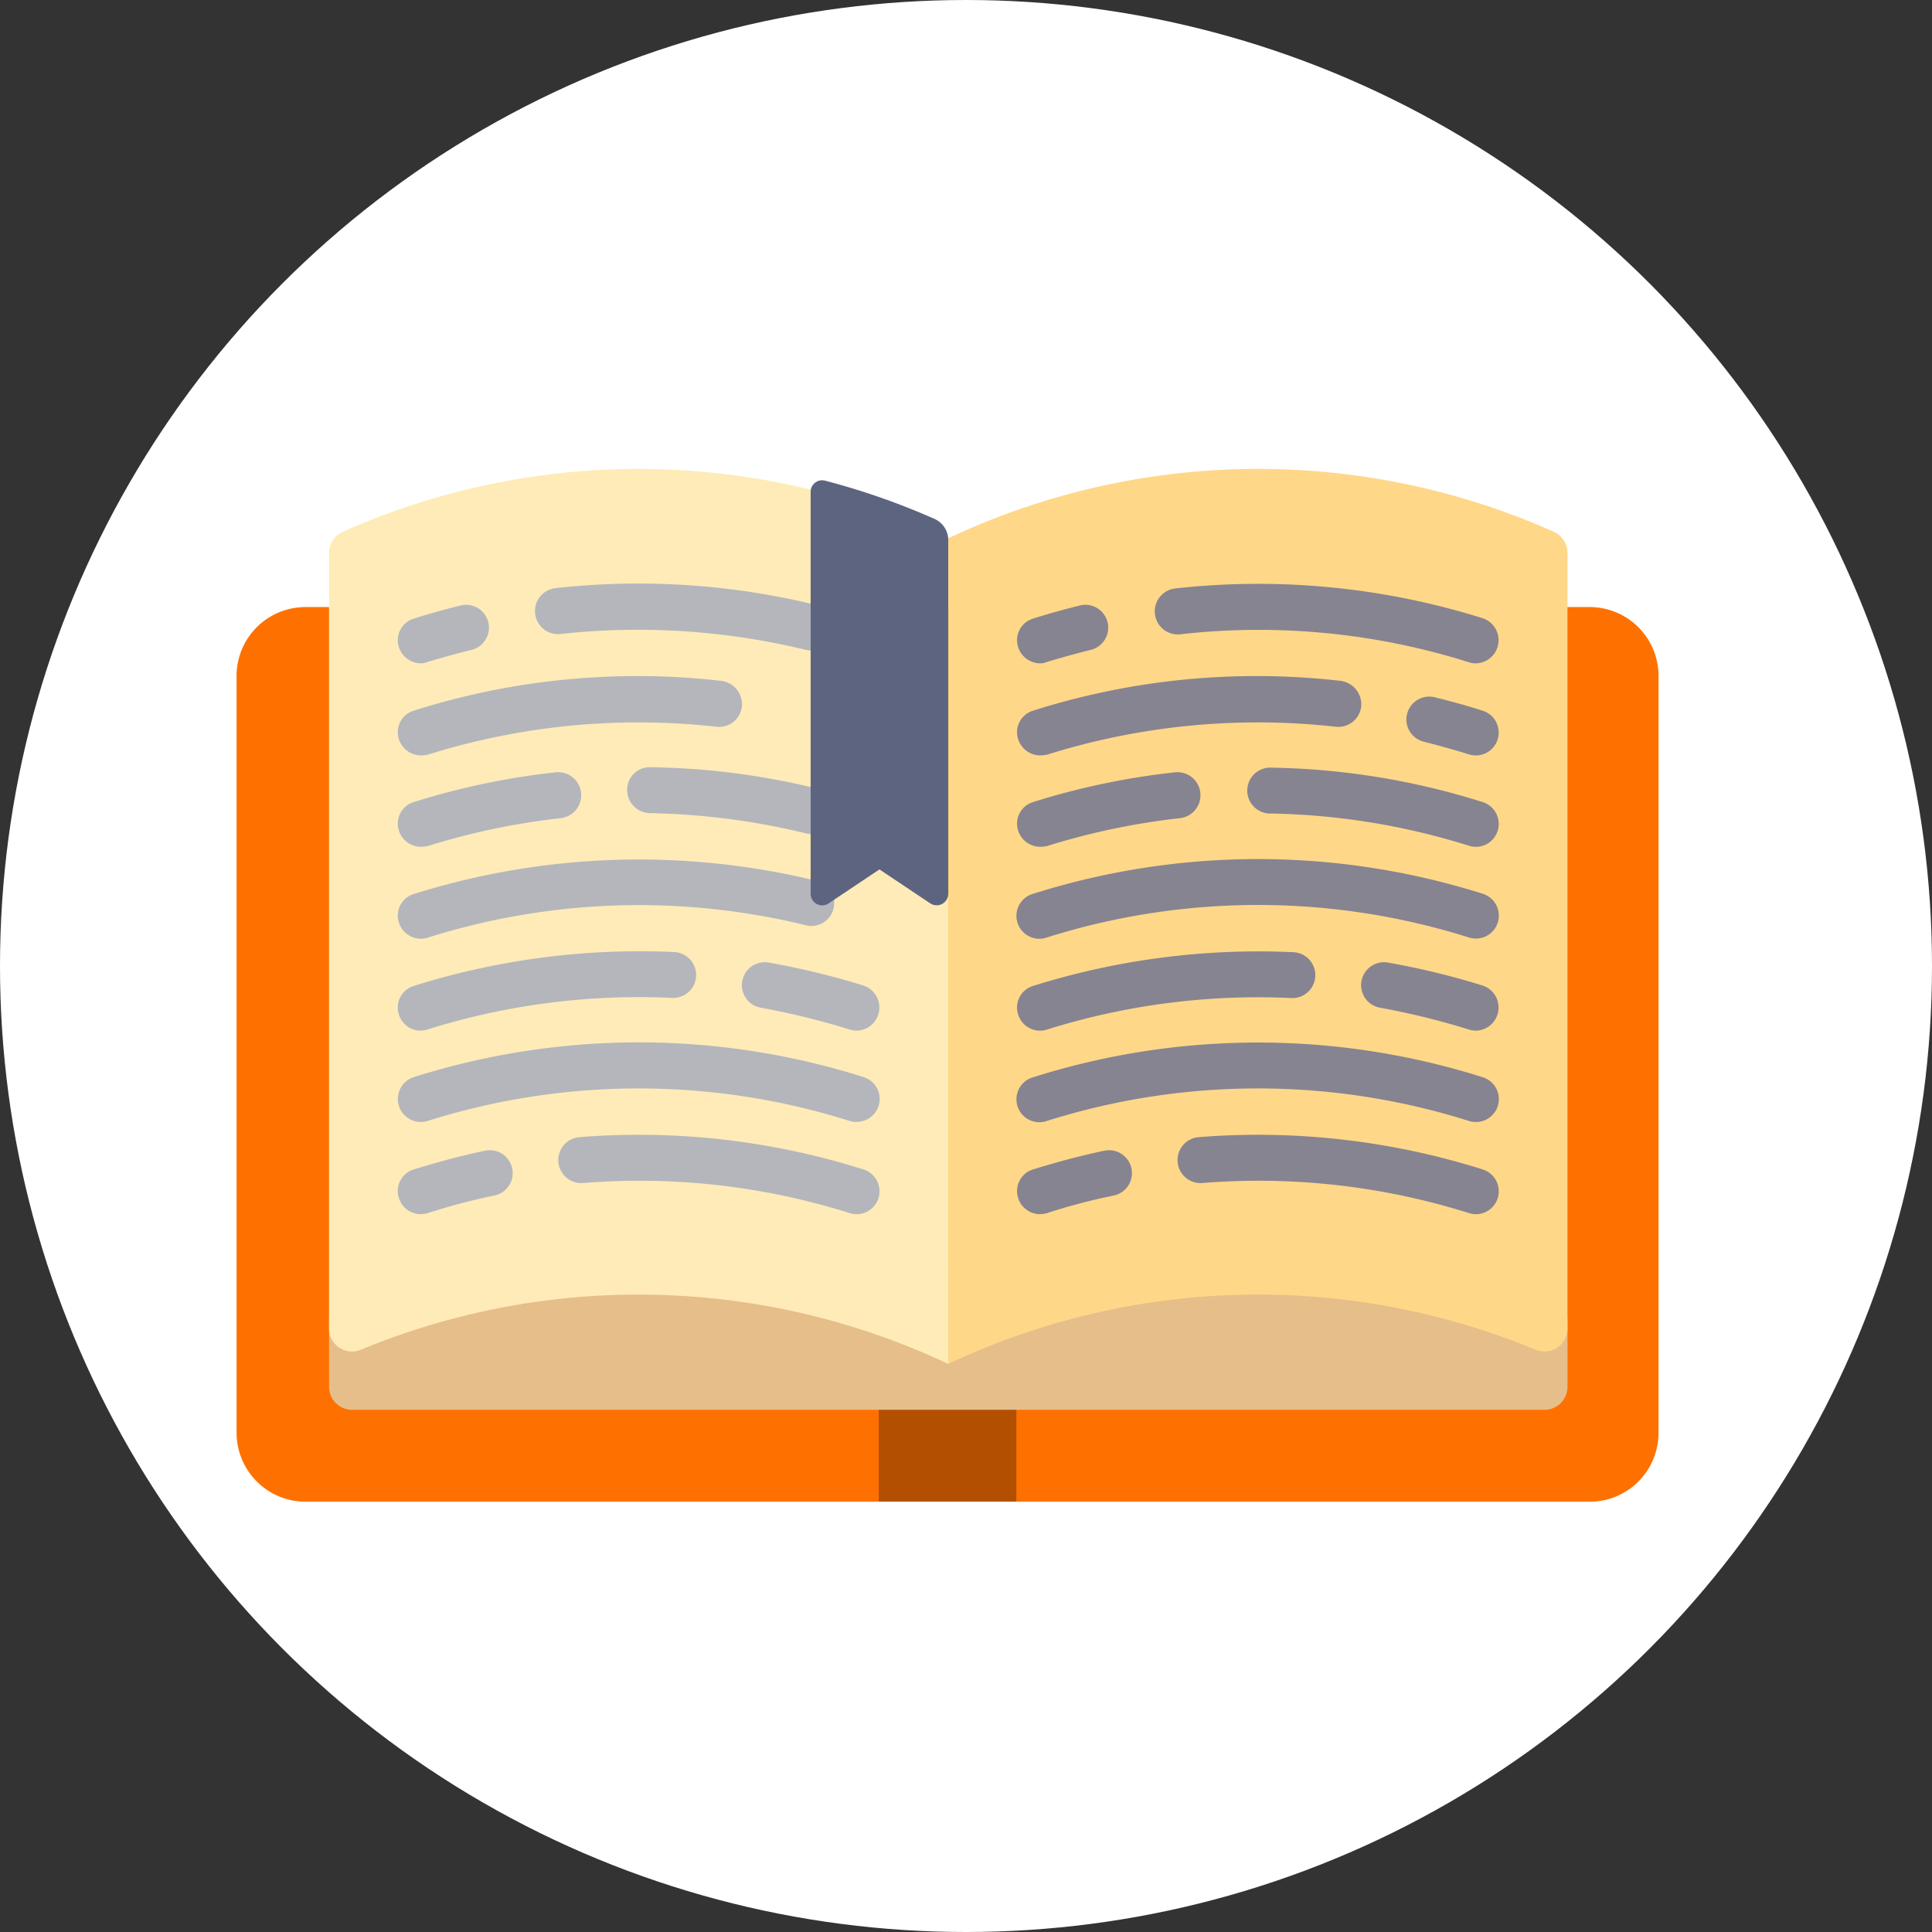 <svg xmlns="http://www.w3.org/2000/svg" xmlns:xlink="http://www.w3.org/1999/xlink" viewBox="706 889 49 49">
  <rect x="706" y="889" width="49" height="49" fill="#333333" stroke="none"/>
  <defs>
    <style>
      .cls-1 {
        fill: #fff;
      }

      .cls-2 {
        fill: #fe7100;
      }

      .cls-3 {
        opacity: 0.3;
      }

      .cls-4 {
        clip-path: url(#clip-path);
      }

      .cls-5 {
        fill: #e6be8a;
      }

      .cls-6 {
        fill: #ffebb7;
      }

      .cls-7 {
        fill: #ffd788;
      }

      .cls-8 {
        fill: #868491;
      }

      .cls-9 {
        fill: #b4b6bc;
      }

      .cls-10 {
        fill: #5d647f;
      }
    </style>
    <clipPath id="clip-path">
      <rect id="Rectangle_444" data-name="Rectangle 444" width="36.082" height="26.348"/>
    </clipPath>
  </defs>
  <g id="Group_4851" data-name="Group 4851" transform="translate(312 868)">
    <circle id="Ellipse_214" data-name="Ellipse 214" class="cls-1" cx="24.5" cy="24.5" r="24.5" transform="translate(394 21)"/>
    <g id="Group_1821" data-name="Group 1821" transform="translate(400 32.816)">
      <path id="Path_4433" data-name="Path 4433" class="cls-2" d="M34.319,39.4H1.745A1.745,1.745,0,0,0,0,41.145v19.2a1.751,1.751,0,0,0,1.745,1.745H34.319a1.745,1.745,0,0,0,1.745-1.745v-19.2A1.745,1.745,0,0,0,34.319,39.4Zm0,0" transform="translate(0 -35.819)"/>
      <rect id="Rectangle_443" data-name="Rectangle 443" class="cls-3" width="3.49" height="2.908" transform="translate(16.287 23.358)"/>
      <g id="Group_1798" data-name="Group 1798">
        <g id="Group_1795" data-name="Group 1795" class="cls-4">
          <path id="Path_4434" data-name="Path 4434" class="cls-5" d="M57.211,220.345v1.745a.586.586,0,0,1-.582.582H26.382a.586.586,0,0,1-.582-.582v-1.745l3.472-1.745,13.96.582,11.634-.582Zm0,0" transform="translate(-23.455 -198.732)"/>
        </g>
        <g id="Group_1796" data-name="Group 1796" class="cls-4">
          <path id="Path_4435" data-name="Path 4435" class="cls-6" d="M26.618,23.175a18.425,18.425,0,0,1,14.887.364V2.6a18.427,18.427,0,0,0-15.36-.164.59.59,0,0,0-.345.536V22.639a.583.583,0,0,0,.818.536Zm0,0" transform="translate(-23.455 -0.763)"/>
        </g>
        <g id="Group_1797" data-name="Group 1797" class="cls-4">
          <path id="Path_4436" data-name="Path 4436" class="cls-7" d="M198.6,23.539a18.426,18.426,0,0,1,14.887-.364.583.583,0,0,0,.818-.536V2.971a.59.59,0,0,0-.345-.536A18.426,18.426,0,0,0,198.6,2.6Zm0,0" transform="translate(-180.55 -0.763)"/>
        </g>
      </g>
      <path id="Path_4437" data-name="Path 4437" class="cls-8" d="M218.37,192.591a.58.58,0,0,1-.554-.409.572.572,0,0,1,.382-.727c.591-.182,1.191-.345,1.8-.473a.581.581,0,0,1,.245,1.136,15.409,15.409,0,0,0-1.691.445.68.68,0,0,1-.182.027Zm0,0" transform="translate(-197.993 -173.613)"/>
      <path id="Path_4438" data-name="Path 4438" class="cls-8" d="M270.141,188.665a.572.572,0,0,1-.173-.027,17.741,17.741,0,0,0-6.762-.763.583.583,0,0,1-.091-1.163,18.917,18.917,0,0,1,7.2.818.581.581,0,0,1-.173,1.136Zm0,0" transform="translate(-238.712 -169.687)"/>
      <path id="Path_4439" data-name="Path 4439" class="cls-8" d="M229.422,162.94a.57.57,0,0,1-.173-.027,17.785,17.785,0,0,0-10.706,0,.581.581,0,1,1-.345-1.109,18.9,18.9,0,0,1,11.4,0,.581.581,0,0,1-.173,1.136Zm0,0" transform="translate(-197.993 -146.299)"/>
      <path id="Path_4440" data-name="Path 4440" class="cls-8" d="M218.37,137.494a.58.58,0,0,1-.554-.409.572.572,0,0,1,.382-.727,19.117,19.117,0,0,1,6.6-.854.582.582,0,1,1-.055,1.163,17.906,17.906,0,0,0-6.2.8.57.57,0,0,1-.173.027Zm0,0" transform="translate(-197.993 -123.17)"/>
      <path id="Path_4441" data-name="Path 4441" class="cls-8" d="M316.713,140.24a.571.571,0,0,1-.173-.027,18.975,18.975,0,0,0-2.254-.554.581.581,0,0,1,.2-1.145,19.633,19.633,0,0,1,2.4.582.587.587,0,0,1-.173,1.145Zm0,0" transform="translate(-285.284 -125.917)"/>
      <path id="Path_4442" data-name="Path 4442" class="cls-8" d="M229.422,111.74a.571.571,0,0,1-.173-.027,17.785,17.785,0,0,0-10.706,0,.581.581,0,1,1-.345-1.109,18.905,18.905,0,0,1,11.4,0,.581.581,0,0,1-.173,1.136Zm0,0" transform="translate(-197.993 -99.752)"/>
      <path id="Path_4443" data-name="Path 4443" class="cls-8" d="M218.37,87.352a.592.592,0,0,1-.554-.409.572.572,0,0,1,.382-.727,18.781,18.781,0,0,1,3.6-.754.585.585,0,0,1,.127,1.163,17.894,17.894,0,0,0-3.381.709,1.114,1.114,0,0,1-.173.018Zm0,0" transform="translate(-197.993 -77.691)"/>
      <path id="Path_4444" data-name="Path 4444" class="cls-8" d="M287.615,86.2a.571.571,0,0,1-.173-.027,17.773,17.773,0,0,0-5.072-.818.582.582,0,0,1,.018-1.163,18.738,18.738,0,0,1,5.4.873.581.581,0,0,1-.173,1.136Zm0,0" transform="translate(-256.186 -76.539)"/>
      <path id="Path_4445" data-name="Path 4445" class="cls-8" d="M218.37,60.671a.592.592,0,0,1-.554-.409.572.572,0,0,1,.382-.727,18.721,18.721,0,0,1,7.8-.754.6.6,0,0,1,.518.645.584.584,0,0,1-.645.518,17.844,17.844,0,0,0-7.325.709,1.113,1.113,0,0,1-.173.018Zm0,0" transform="translate(-197.993 -53.328)"/>
      <path id="Path_4446" data-name="Path 4446" class="cls-8" d="M328.372,65.918a.571.571,0,0,1-.173-.027c-.373-.118-.745-.218-1.127-.318a.58.58,0,1,1,.273-1.127c.4.1.809.209,1.2.336a.581.581,0,0,1-.173,1.136Zm0,0" transform="translate(-296.944 -58.574)"/>
      <path id="Path_4447" data-name="Path 4447" class="cls-8" d="M218.37,40.218a.592.592,0,0,1-.554-.409.572.572,0,0,1,.382-.727c.4-.127.8-.236,1.2-.336a.58.58,0,0,1,.273,1.127c-.373.091-.754.2-1.127.309a.422.422,0,0,1-.173.036Zm0,0" transform="translate(-197.993 -35.21)"/>
      <path id="Path_4448" data-name="Path 4448" class="cls-8" d="M264.305,34.934a.571.571,0,0,1-.173-.027,17.691,17.691,0,0,0-7.326-.709.585.585,0,0,1-.127-1.163,19.025,19.025,0,0,1,7.8.754.587.587,0,0,1-.173,1.145Zm0,0" transform="translate(-232.877 -29.926)"/>
      <path id="Path_4449" data-name="Path 4449" class="cls-9" d="M45.57,192.591a.58.58,0,0,1-.554-.409.572.572,0,0,1,.382-.727c.591-.182,1.191-.345,1.8-.473a.581.581,0,1,1,.245,1.136,15.409,15.409,0,0,0-1.69.445.68.68,0,0,1-.182.027Zm0,0" transform="translate(-40.899 -173.613)"/>
      <path id="Path_4450" data-name="Path 4450" class="cls-9" d="M97.341,188.665a.571.571,0,0,1-.173-.027,17.741,17.741,0,0,0-6.762-.763.583.583,0,1,1-.091-1.163,18.917,18.917,0,0,1,7.2.818.581.581,0,0,1-.173,1.136Zm0,0" transform="translate(-81.618 -169.687)"/>
      <path id="Path_4451" data-name="Path 4451" class="cls-9" d="M56.622,162.94a.57.57,0,0,1-.173-.027,17.785,17.785,0,0,0-10.706,0A.581.581,0,1,1,45.4,161.8a18.9,18.9,0,0,1,11.4,0,.581.581,0,0,1-.173,1.136Zm0,0" transform="translate(-40.899 -146.299)"/>
      <path id="Path_4452" data-name="Path 4452" class="cls-9" d="M45.57,137.494a.58.58,0,0,1-.554-.409.572.572,0,0,1,.382-.727A19.117,19.117,0,0,1,52,135.5a.582.582,0,1,1-.055,1.163,17.907,17.907,0,0,0-6.2.8.57.57,0,0,1-.173.027Zm0,0" transform="translate(-40.899 -123.17)"/>
      <path id="Path_4453" data-name="Path 4453" class="cls-9" d="M143.913,140.24a.571.571,0,0,1-.173-.027,18.976,18.976,0,0,0-2.254-.554.581.581,0,1,1,.2-1.145,19.633,19.633,0,0,1,2.4.582.587.587,0,0,1-.173,1.145Zm0,0" transform="translate(-128.189 -125.917)"/>
      <path id="Path_4454" data-name="Path 4454" class="cls-9" d="M45.57,111.8a.592.592,0,0,1-.554-.409.572.572,0,0,1,.382-.727,19.056,19.056,0,0,1,10.2-.336.58.58,0,1,1-.273,1.127,17.778,17.778,0,0,0-9.579.318.571.571,0,0,1-.173.027Zm0,0" transform="translate(-40.899 -99.807)"/>
      <path id="Path_4455" data-name="Path 4455" class="cls-9" d="M45.57,87.352a.592.592,0,0,1-.554-.409.572.572,0,0,1,.382-.727,18.781,18.781,0,0,1,3.6-.754.585.585,0,0,1,.127,1.163,17.9,17.9,0,0,0-3.381.709,1.114,1.114,0,0,1-.173.018Zm0,0" transform="translate(-40.899 -77.691)"/>
      <path id="Path_4456" data-name="Path 4456" class="cls-9" d="M113.651,85.782a.7.7,0,0,1-.136-.018,18.045,18.045,0,0,0-3.944-.509.586.586,0,0,1-.573-.591.569.569,0,0,1,.591-.573,18.65,18.65,0,0,1,4.2.536.583.583,0,0,1,.427.7.571.571,0,0,1-.563.454Zm0,0" transform="translate(-99.091 -76.448)"/>
      <path id="Path_4457" data-name="Path 4457" class="cls-9" d="M45.57,60.671a.592.592,0,0,1-.554-.409.572.572,0,0,1,.382-.727,18.735,18.735,0,0,1,7.8-.754.6.6,0,0,1,.518.645.584.584,0,0,1-.645.518,17.844,17.844,0,0,0-7.325.709,1.113,1.113,0,0,1-.173.018Zm0,0" transform="translate(-40.899 -53.328)"/>
      <path id="Path_4458" data-name="Path 4458" class="cls-9" d="M45.57,40.218a.592.592,0,0,1-.554-.409.572.572,0,0,1,.382-.727c.4-.127.8-.236,1.2-.336a.58.58,0,0,1,.273,1.127c-.373.091-.754.2-1.127.309a.421.421,0,0,1-.173.036Zm0,0" transform="translate(-40.899 -35.21)"/>
      <path id="Path_4459" data-name="Path 4459" class="cls-9" d="M90.342,34.523a.7.7,0,0,1-.136-.018,18.01,18.01,0,0,0-6.2-.4.585.585,0,1,1-.127-1.163,18.963,18.963,0,0,1,6.6.427.583.583,0,0,1,.427.7.571.571,0,0,1-.563.454Zm0,0" transform="translate(-75.782 -29.842)"/>
      <path id="Path_4460" data-name="Path 4460" class="cls-10" d="M160.2,14.491a.292.292,0,0,0,.454.245l1.291-.863,1.291.863a.294.294,0,0,0,.454-.245V5.521a.59.59,0,0,0-.345-.536,18.361,18.361,0,0,0-2.781-.972.292.292,0,0,0-.364.282Zm0,0" transform="translate(-145.64 -3.639)"/>
    </g>
  </g>
</svg>
